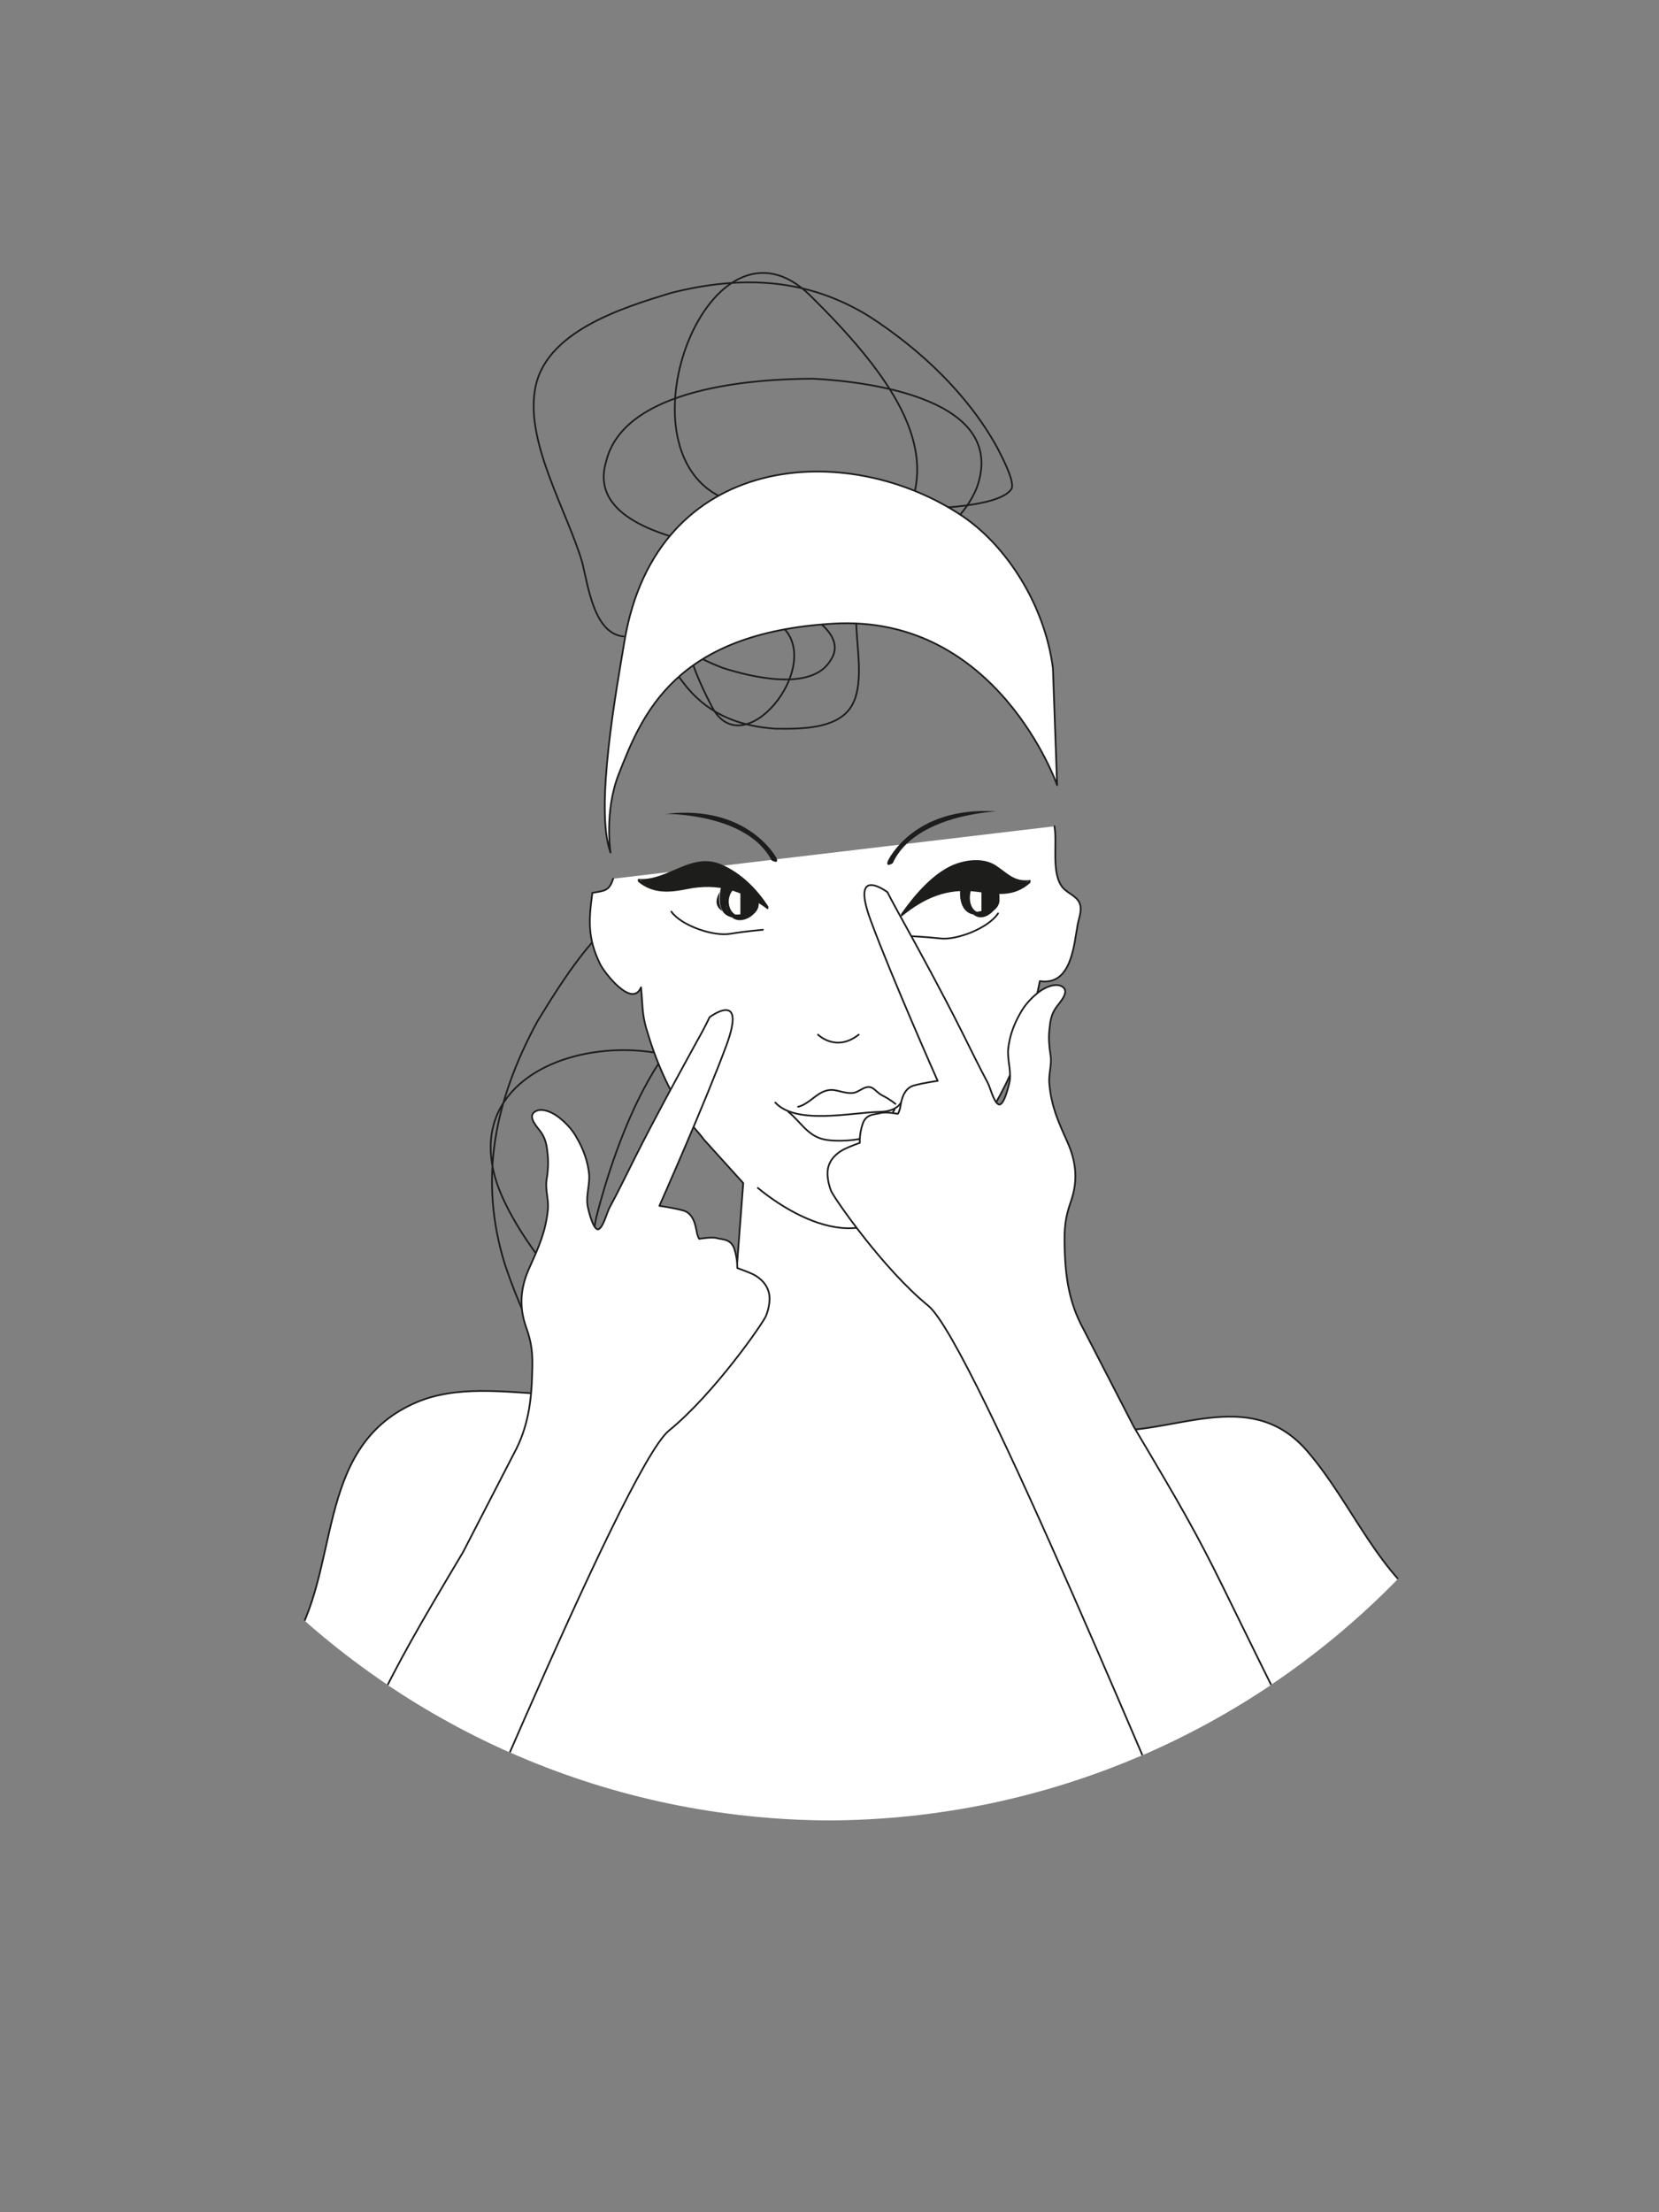<?xml version="1.0" encoding="utf-8"?>
<!-- Generator: Adobe Illustrator 26.0.2, SVG Export Plug-In . SVG Version: 6.00 Build 0)  -->
<svg version="1.1" id="Calque_1" xmlns="http://www.w3.org/2000/svg" xmlns:xlink="http://www.w3.org/1999/xlink" x="0px" y="0px"
	 viewBox="0 0 75 100" style="enable-background:new 0 0 75 100;" xml:space="preserve">
<rect x="0" y="0" width="75" height="100" fill="#808080" stroke="none"/>
<style type="text/css">
	
		.st0{clip-path:url(#SVGID_00000178926742732305634990000014254658131547489427_);fill:none;stroke:#1D1D1B;stroke-width:0.078;stroke-linecap:round;stroke-linejoin:round;stroke-miterlimit:10;}
	.st1{clip-path:url(#SVGID_00000178926742732305634990000014254658131547489427_);fill:#FFFFFF;}
	
		.st2{clip-path:url(#SVGID_00000178926742732305634990000014254658131547489427_);fill-rule:evenodd;clip-rule:evenodd;fill:#1D1D1B;}
	.st3{clip-path:url(#SVGID_00000178926742732305634990000014254658131547489427_);fill:#1D1D1B;}
</style>
<g>
	<defs>
		<path id="SVGID_1_" d="M1.54,46.17c0,19.89,16.08,36.03,35.95,36.12c19.87-0.09,35.96-16.23,35.96-36.12
			c0-19.9-16.09-36.04-35.96-36.12C17.62,10.13,1.54,26.27,1.54,46.17"/>
	</defs>
	<clipPath id="SVGID_00000162335227789435650140000007971487133278592404_">
		<use xlink:href="#SVGID_1_"  style="overflow:visible;"/>
	</clipPath>
	
		<path style="clip-path:url(#SVGID_00000162335227789435650140000007971487133278592404_);fill:none;stroke:#1D1D1B;stroke-width:0.078;stroke-linecap:round;stroke-linejoin:round;stroke-miterlimit:10;" d="
		M43.44,48.35c0.25-1.64-2.22-2.61-3.41-3.26c-2.51-1.49-5.6-4.66-8.59-4.92c-3.31-0.34-5.69,3.64-7.14,5.99
		c-1.94,3.58-2.68,7.13-1.47,11.01c1.06,3.16,2.8,6.32,5.26,8.66c0.28,0.24,1.51,1.41,2.03,1.37c1.28-0.35,2.47-4.98,2.71-5.93
		c0.89-2.83,2.2-6.57,1.78-9.57c-1.24-6.44-14.78-5.33-12.07,2c1.22,3.2,5.93,8.66,9.77,8.28c4.15-0.3,4.79-6.75,5.09-9.9
		c0.1-2.36,0.32-7.23-3.11-7.09c-4.23-0.07-6.51,6.83-7.33,10.02c-0.62,3.07-1.59,10.81,3.65,10.28c3-0.42,5.73-3.8,7.62-5.86
		c0.66,3.4-1.88,8.02,0.21,11.11"/>
	<path style="clip-path:url(#SVGID_00000162335227789435650140000007971487133278592404_);fill:#FFFFFF;" d="M27.72,39.72
		c-0.18,0.54-0.34,0.54-0.94,0.64c-0.17,1.24-0.22,2.05,0.35,3.22c0.18,0.37,1.44,2.02,1.85,1.05c0.07,0.71,0.04,1.21,0.24,1.87
		c0.44,1.5,0.97,2.67,1.78,3.97c0.23,0.38,0.56,0.68,0.82,1.04l1.78,1.97l-0.38,5.01c-0.08,0.76-0.34,1.6-0.63,2.31
		c-0.24,0.61-0.59,1.19-1.11,1.59c-1.1,0.84-2.64,0.8-3.95,0.77c-0.88-0.02-1.75-0.09-2.64-0.13c-2.02-0.09-4.28-0.46-6.2,0.42
		c-4.55,2.07-3.23,7.63-5.61,11.08c0.71,0.27,1.32,0.69,1.89,1.22c0.79,0.72,1.71,1.21,2.64,1.7c0.89,0.46,1.31,1.45,2.14,2
		c1.09,0.73,2.58,1.24,3.79,1.78c2.93,1.3,6.04,2.44,9.19,3.08c1.68,0.34,3.4,0.56,5.11,0.47c8.64-0.49,19.59-2.8,21.17-4.5
		c0.85-0.91,1.62-1.91,2.48-2.82c0.69-0.72,1.11-1.58,1.74-2.37c0.51-0.65,1.16-1.72,1.86-2.07c-2.8-1.79-3.9-4.99-5.98-7.41
		c-2.44-2.85-5.7-0.96-8.63-0.94c-4.1,0.03-6.64-2.43-7.28-6.35c-0.27-1.64-0.6-3.51-0.26-5.18c0.16-0.77,0.82-1.22,1.15-1.9
		c0,0,2.02-2.33,2.92-6.89c1.43,0.22,1.54-1.63,1.71-2.56c0.06-0.31,0.22-0.68,0.08-0.98c-0.13-0.3-0.52-0.43-0.73-0.66
		c-0.57-0.63-0.26-2.01-0.4-2.8"/>
	
		<path style="clip-path:url(#SVGID_00000162335227789435650140000007971487133278592404_);fill:none;stroke:#1D1D1B;stroke-width:0.078;stroke-linecap:round;stroke-linejoin:round;stroke-miterlimit:10;" d="
		M27.72,39.72c-0.18,0.54-0.34,0.54-0.94,0.64c-0.17,1.24-0.22,2.05,0.35,3.22c0.18,0.37,1.44,2.02,1.85,1.05
		c0.07,0.71,0.04,1.21,0.24,1.87c0.44,1.5,0.97,2.67,1.78,3.97c0.23,0.38,0.56,0.68,0.82,1.04l1.78,1.97l-0.38,5.01
		c-0.08,0.76-0.34,1.6-0.63,2.31c-0.24,0.61-0.59,1.19-1.11,1.59c-1.1,0.84-2.64,0.8-3.95,0.77c-0.88-0.02-1.75-0.09-2.64-0.13
		c-2.02-0.09-4.28-0.46-6.2,0.42c-4.55,2.07-3.23,7.63-5.61,11.08c0.71,0.27,1.32,0.69,1.89,1.22c0.79,0.72,1.71,1.21,2.64,1.7
		c0.89,0.46,1.31,1.45,2.14,2c1.09,0.73,2.58,1.24,3.79,1.78c2.93,1.3,6.04,2.44,9.19,3.08c1.68,0.34,3.4,0.56,5.11,0.47
		c8.64-0.49,19.59-2.8,21.17-4.5c0.85-0.91,1.62-1.91,2.48-2.82c0.69-0.72,1.11-1.58,1.74-2.37c0.51-0.65,1.16-1.72,1.86-2.07
		c-2.8-1.79-3.9-4.99-5.98-7.41c-2.44-2.85-5.7-0.96-8.63-0.94c-4.1,0.03-6.64-2.43-7.28-6.35c-0.27-1.64-0.6-3.51-0.26-5.18
		c0.16-0.77,0.82-1.22,1.15-1.9c0,0,2.02-2.33,2.92-6.89c1.43,0.22,1.54-1.63,1.71-2.56c0.06-0.31,0.22-0.68,0.08-0.98
		c-0.13-0.3-0.52-0.43-0.73-0.66c-0.57-0.63-0.26-2.01-0.4-2.8"/>
	
		<path style="clip-path:url(#SVGID_00000162335227789435650140000007971487133278592404_);fill-rule:evenodd;clip-rule:evenodd;fill:#1D1D1B;" d="
		M40.14,38.91c0,0,1.15-2.49,4.91-2.23c0,0-3.7,0.14-4.69,2.34C40.36,39.02,40.01,39.25,40.14,38.91"/>
	
		<path style="clip-path:url(#SVGID_00000162335227789435650140000007971487133278592404_);fill-rule:evenodd;clip-rule:evenodd;fill:#1D1D1B;" d="
		M35.1,38.78c0,0-1.28-2.43-5.02-1.99c0,0,3.69-0.04,4.8,2.1C34.88,38.89,35.24,39.1,35.1,38.78"/>
	
		<path style="clip-path:url(#SVGID_00000162335227789435650140000007971487133278592404_);fill:none;stroke:#1D1D1B;stroke-width:0.078;stroke-linecap:round;stroke-linejoin:round;stroke-miterlimit:10;" d="
		M28.19,28.77c-1.34-0.13-1.6-2.28-1.87-3.35c-0.67-2.28-2.54-5.36-2.14-7.77c0.4-2.67,4.01-3.75,6.16-4.41
		c3.22-0.81,6.16-0.67,8.97,1.07c2.27,1.47,4.42,3.48,5.76,5.9c0.13,0.27,0.8,1.47,0.67,1.87c-0.54,0.94-4.42,0.94-5.22,0.94
		c-2.41,0.13-5.63,0.4-7.9-0.54c-4.82-2.27-0.5-13.57,4.02-9.11c3.38,3.34,5.62,6.43,4.56,9.38c-1.07,3.21-6.3,2.41-8.84,2
		c-1.87-0.4-5.76-1.2-4.96-3.88c0.8-3.35,6.7-3.75,9.38-3.75c2.55,0.13,8.84,0.94,7.37,4.95c-0.94,2.28-4.15,3.75-6.16,4.83
		c2.54,1.2,6.69,0.13,8.7,2.41"/>
	
		<path style="clip-path:url(#SVGID_00000162335227789435650140000007971487133278592404_);fill:none;stroke:#1D1D1B;stroke-width:0.078;stroke-linecap:round;stroke-linejoin:round;stroke-miterlimit:10;" d="
		M38.35,26.1c0.6,0.26,0.4,1.29,0.36,1.82c-0.03,1.15,0.38,2.85-0.16,3.9c-0.59,1.17-2.41,1.13-3.49,1.12
		c-1.6-0.11-2.93-0.61-3.97-1.83c-0.84-1.02-1.52-2.26-1.79-3.57c-0.02-0.15-0.14-0.8-0.03-0.96c0.39-0.35,2.17,0.22,2.55,0.34
		c1.13,0.3,2.64,0.65,3.56,1.43c1.88,1.76-1.78,6.32-3.2,3.59c-1.06-2.04-1.64-3.8-0.71-4.99c0.97-1.32,3.26-0.17,4.37,0.39
		c0.81,0.46,2.47,1.41,1.7,2.52c-0.86,1.42-3.63,0.73-4.87,0.33c-1.15-0.44-3.93-1.74-2.66-3.38c0.77-0.91,2.47-1.11,3.55-1.3"/>
	<path style="clip-path:url(#SVGID_00000162335227789435650140000007971487133278592404_);fill:#FFFFFF;" d="M47.79,35.49
		c0,0-2.69-7.73-10.11-7.3c-7.18,0.42-8.65,4.1-9.71,6.81c-0.66,1.68-0.37,3.54-0.37,3.54c-0.73-1.97,0.28-7.44,0.63-9.55
		c1.43-8.59,10.08-9.16,15.28-5.66c1.99,1.34,3.72,4.01,4.09,6.87L47.79,35.49z"/>
	
		<path style="clip-path:url(#SVGID_00000162335227789435650140000007971487133278592404_);fill:none;stroke:#1D1D1B;stroke-width:0.078;stroke-linecap:round;stroke-linejoin:round;stroke-miterlimit:10;" d="
		M47.79,35.49c0,0-2.69-7.73-10.11-7.3c-7.18,0.42-8.65,4.1-9.71,6.81c-0.66,1.68-0.37,3.54-0.37,3.54
		c-0.73-1.97,0.28-7.44,0.63-9.55c1.43-8.59,10.08-9.16,15.28-5.66c1.99,1.34,3.72,4.01,4.09,6.87L47.79,35.49z"/>
	
		<path style="clip-path:url(#SVGID_00000162335227789435650140000007971487133278592404_);fill-rule:evenodd;clip-rule:evenodd;fill:#1D1D1B;" d="
		M40.75,41.36c0,0,1.66-2.43,3.24-2.41c1.58,0.02,1.35,1.13,2.56,0.9c0,0-0.43,0.43-1.03,0.5C44.22,40.53,43.04,39.41,40.75,41.36"
		/>
	<path style="clip-path:url(#SVGID_00000162335227789435650140000007971487133278592404_);fill:#1D1D1B;" d="M40.77,41.42
		c0.5-0.72,1.12-1.37,1.84-1.89c0.61-0.44,1.27-0.58,2-0.43c0.52,0.1,0.83,0.58,1.29,0.79c0.13,0.06,0.27,0.06,0.4,0.06
		c0.24-0.16,0.27-0.16,0.05-0.01c-0.25,0.18-0.52,0.3-0.83,0.35c-0.43,0.11-0.96-0.04-1.38-0.1c-1.34-0.2-2.36,0.28-3.4,1.11
		C40.72,41.32,40.73,41.45,40.77,41.42c1.02-0.83,2.05-1.28,3.38-1.11c0.89,0.12,1.69,0.26,2.42-0.4c0.02-0.02,0.03-0.14,0-0.13
		c-0.7,0.09-0.99-0.28-1.52-0.64c-0.51-0.35-1.21-0.3-1.76-0.12c-1.03,0.34-1.93,1.41-2.54,2.27
		C40.72,41.33,40.74,41.46,40.77,41.42"/>
	
		<path style="clip-path:url(#SVGID_00000162335227789435650140000007971487133278592404_);fill:none;stroke:#1D1D1B;stroke-width:0.078;stroke-linecap:round;stroke-linejoin:round;stroke-miterlimit:10;" d="
		M41.01,42.31c0,0,0.76,0.03,1.5,0.11c0.73,0.09,2.17-0.46,2.61-1.13"/>
	
		<path style="clip-path:url(#SVGID_00000162335227789435650140000007971487133278592404_);fill-rule:evenodd;clip-rule:evenodd;fill:#1D1D1B;" d="
		M34.71,41.03c0,0-1.33-2.11-2.91-2.02c-1.58,0.1-1.73,0.96-2.94,0.79c0,0,0.45,0.4,1.04,0.45C31.22,40.37,32.34,39.2,34.71,41.03"
		/>
	<path style="clip-path:url(#SVGID_00000162335227789435650140000007971487133278592404_);fill:#1D1D1B;" d="M34.73,40.97
		c-0.52-0.8-1.23-1.51-2.11-1.89c-1.37-0.6-2.44,0.76-3.76,0.65c-0.04,0-0.03,0.11-0.01,0.13c0.68,0.56,1.42,0.49,2.22,0.33
		c1.39-0.28,2.48,0.06,3.63,0.91C34.73,41.12,34.75,40.99,34.73,40.97c-0.94-0.69-1.86-1.13-3.03-1.02
		c-0.41,0.04-0.81,0.15-1.21,0.22c-0.2,0.03-0.39,0.03-0.58,0.02c-0.31-0.04-0.59-0.14-0.84-0.31c-0.22-0.14-0.19-0.14,0.07,0.01
		c0.38,0.03,0.74-0.15,1.06-0.32c0.69-0.36,1.38-0.57,2.15-0.44c0.97,0.16,1.85,1.17,2.35,1.95C34.72,41.13,34.74,41,34.73,40.97"/>
	
		<path style="clip-path:url(#SVGID_00000162335227789435650140000007971487133278592404_);fill:none;stroke:#1D1D1B;stroke-width:0.078;stroke-linecap:round;stroke-linejoin:round;stroke-miterlimit:10;" d="
		M34.49,42.03c0,0-0.75,0.06-1.48,0.18c-0.73,0.13-2.19-0.35-2.66-1"/>
	
		<path style="clip-path:url(#SVGID_00000162335227789435650140000007971487133278592404_);fill:none;stroke:#1D1D1B;stroke-width:0.078;stroke-linecap:round;stroke-linejoin:round;stroke-miterlimit:10;" d="
		M36.98,46.77c0,0,0.81,0.81,1.84,0"/>
	
		<path style="clip-path:url(#SVGID_00000162335227789435650140000007971487133278592404_);fill:none;stroke:#1D1D1B;stroke-width:0.078;stroke-linecap:round;stroke-linejoin:round;stroke-miterlimit:10;" d="
		M40.81,49.63c0,0-0.05,0.62-1.06,0.63c-1.26,0.03-3.76,0.6-4.7-0.42"/>
	
		<path style="clip-path:url(#SVGID_00000162335227789435650140000007971487133278592404_);fill:none;stroke:#1D1D1B;stroke-width:0.078;stroke-linecap:round;stroke-linejoin:round;stroke-miterlimit:10;" d="
		M40.48,49.9c0,0-0.23-0.2-0.59-0.38c-0.36-0.18-0.43-0.56-0.92-0.29c-0.26,0.14-0.3,0.18-0.54,0.18c-0.5-0.02-0.75-0.28-1.26-0.04
		c-0.37,0.18-0.67,0.56-1.09,0.66"/>
	
		<path style="clip-path:url(#SVGID_00000162335227789435650140000007971487133278592404_);fill:none;stroke:#1D1D1B;stroke-width:0.078;stroke-linecap:round;stroke-linejoin:round;stroke-miterlimit:10;" d="
		M40.44,50.16c-0.29,0.45-0.57,1.01-1.11,1.21c-0.53,0.19-1.54,0.26-2.1,0.13c-0.72-0.16-1.05-0.81-1.59-1.24"/>
	
		<path style="clip-path:url(#SVGID_00000162335227789435650140000007971487133278592404_);fill-rule:evenodd;clip-rule:evenodd;fill:#1D1D1B;" d="
		M44.37,39.65c-0.62,0.08-0.93,1.26-0.31,1.6c0.49,0.25,1.49-0.17,0.99-1.01c-0.37-0.67-1.55-1.18-1.61,0
		c-0.07,0.84,0.37,1.18,0.93,1.01"/>
	<path style="clip-path:url(#SVGID_00000162335227789435650140000007971487133278592404_);fill:#1D1D1B;" d="M44.36,39.58
		c-0.68,0.22-0.84,1.06-0.48,1.61c0.47,0.71,1.38-0.1,1.3-0.73c-0.07-0.53-1.34-1.52-1.66-0.72c-0.27,0.71-0.12,1.78,0.85,1.59
		c0.05-0.01,0.03-0.15-0.01-0.15c-0.07,0.01-0.13,0.03-0.2,0.04c-0.75-0.02-0.82-0.55-0.2-1.61c0.24-0.05,0.5,0.13,0.69,0.25
		c0.51,0.34,0.58,1.17-0.07,1.37c-0.91,0.28-0.97-1.26-0.21-1.51C44.42,39.71,44.4,39.57,44.36,39.58"/>
	
		<path style="clip-path:url(#SVGID_00000162335227789435650140000007971487133278592404_);fill-rule:evenodd;clip-rule:evenodd;fill:#1D1D1B;" d="
		M33.47,39.96c-0.62,0.08-0.93,1.15-0.31,1.45c0.5,0.23,1.5-0.15,0.99-0.91c-0.37-0.61-1.55-1.07-1.61,0
		c-0.06,0.77,0.37,1.07,0.93,0.91"/>
	<path style="clip-path:url(#SVGID_00000162335227789435650140000007971487133278592404_);fill:#1D1D1B;" d="M33.47,39.89
		c-0.64,0.2-0.84,0.91-0.49,1.45c0.39,0.61,1.43,0.02,1.32-0.63c-0.09-0.5-1.33-1.43-1.66-0.69c-0.31,0.72-0.08,1.6,0.84,1.45
		c0.04,0,0.03-0.14-0.01-0.14c-0.52,0.08-1.68-0.22-0.69-1.32c0.25-0.27,0.75,0,0.97,0.13c0.51,0.3,0.6,1,0,1.22
		c-0.89,0.32-1.13-1.08-0.27-1.35C33.52,40.01,33.5,39.89,33.47,39.89"/>
	
		<path style="clip-path:url(#SVGID_00000162335227789435650140000007971487133278592404_);fill:none;stroke:#1D1D1B;stroke-width:0.078;stroke-linecap:round;stroke-linejoin:round;stroke-miterlimit:10;" d="
		M42.23,53.9c-1.13,0.89-2.57,1.65-3.93,1.62c-1.37-0.03-2.88-0.87-4.04-1.82"/>
	<path style="clip-path:url(#SVGID_00000162335227789435650140000007971487133278592404_);fill:#FFFFFF;" d="M11.92,86.9
		c0.14-0.38,0.47-0.67,0.69-1.01c0.24-0.38,0.42-0.79,0.64-1.17c0.62-1.05,3.13-6.23,3.66-7.33c1.22-2.48,1.94-3.73,4.03-7.24
		l2.29-4.44c0.64-1.17,0.8-2.36,0.83-3.68c0.03-0.81-0.01-1.3-0.28-2.05c-0.33-0.94-0.25-1.8,0.17-2.71c0.41-0.91,0.72-1.6,0.82-2.6
		c0.04-0.46-0.13-0.89-0.06-1.34c0.06-0.36,0.09-0.75,0.05-1.13c-0.04-0.4-0.08-0.7-0.31-1.03c-0.16-0.22-0.61-0.68-0.28-0.91
		c0.32-0.23,0.85,0.05,1.1,0.25c0.33,0.26,0.62,0.57,0.82,0.95c0.28,0.48,0.48,1.03,0.54,1.59c0.05,0.47-0.14,0.95-0.07,1.43
		c0.03,0.2,0.27,1.2,0.51,1.08c0.21-0.11,0.37-0.75,0.48-0.96c0.42-0.77,0.79-1.55,1.18-2.32c0.88-1.75,1.82-3.46,2.76-5.18
		c0.21-0.37,0.41-0.74,0.59-1.12c0,0,1.7-1.28,0.76,1.27c-0.94,2.55-3.03,7.26-3.03,7.26s0.61,0.08,1.08,0.21
		c0.46,0.13,0.55,0.67,0.6,0.92c0.04,0.25,0.12,0.36,0.12,0.36s0.58-0.1,0.81-0.03c0.22,0.07,0.62,0.01,0.78,0.49
		c0.15,0.47,0.13,0.86,0.13,0.86s0.45,0.16,0.69,0.27c0.24,0.12,0.56,0.34,0.7,0.72c0.15,0.37,0.03,0.87-0.09,1.17
		c-0.12,0.31-2.35,3.53-4.39,5.19c-2.05,1.66-11.34,24.5-12.29,26.27L11.92,86.9z"/>
	
		<path style="clip-path:url(#SVGID_00000162335227789435650140000007971487133278592404_);fill:none;stroke:#1D1D1B;stroke-width:0.078;stroke-linecap:round;stroke-linejoin:round;stroke-miterlimit:10;" d="
		M11.92,86.9c0.14-0.38,0.47-0.67,0.69-1.01c0.24-0.38,0.42-0.79,0.64-1.17c0.62-1.05,3.13-6.23,3.66-7.33
		c1.22-2.48,1.94-3.73,4.03-7.24l2.29-4.44c0.64-1.17,0.8-2.36,0.83-3.68c0.03-0.81-0.01-1.3-0.28-2.05
		c-0.33-0.94-0.25-1.8,0.17-2.71c0.41-0.91,0.72-1.6,0.82-2.6c0.04-0.46-0.13-0.89-0.06-1.34c0.06-0.36,0.09-0.75,0.05-1.13
		c-0.04-0.4-0.08-0.7-0.31-1.03c-0.16-0.22-0.61-0.68-0.28-0.91c0.32-0.23,0.85,0.05,1.1,0.25c0.33,0.26,0.62,0.57,0.82,0.95
		c0.28,0.48,0.48,1.03,0.54,1.59c0.05,0.47-0.14,0.95-0.07,1.43c0.03,0.2,0.27,1.2,0.51,1.08c0.21-0.11,0.37-0.75,0.48-0.96
		c0.42-0.77,0.79-1.55,1.18-2.32c0.88-1.75,1.82-3.46,2.76-5.18c0.21-0.37,0.41-0.74,0.59-1.12c0,0,1.7-1.28,0.76,1.27
		c-0.94,2.55-3.03,7.26-3.03,7.26s0.61,0.08,1.08,0.21c0.46,0.13,0.55,0.67,0.6,0.92c0.04,0.25,0.12,0.36,0.12,0.36
		s0.58-0.1,0.81-0.03c0.22,0.07,0.62,0.01,0.78,0.49c0.15,0.47,0.13,0.86,0.13,0.86s0.45,0.16,0.69,0.27
		c0.24,0.12,0.56,0.34,0.7,0.72c0.15,0.37,0.03,0.87-0.09,1.17c-0.12,0.31-2.35,3.53-4.39,5.19c-2.05,1.66-11.34,24.5-12.29,26.27
		L11.92,86.9z"/>
	<path style="clip-path:url(#SVGID_00000162335227789435650140000007971487133278592404_);fill:#FFFFFF;" d="M60.29,81.25
		c-0.14-0.38-0.47-0.67-0.68-1.01c-0.24-0.38-0.42-0.79-0.65-1.18c-0.62-1.05-3.13-6.23-3.67-7.32c-1.22-2.48-1.94-3.72-4.03-7.24
		l-2.29-4.44c-0.64-1.17-0.81-2.36-0.84-3.68c-0.02-0.81,0.01-1.3,0.28-2.06c0.33-0.94,0.25-1.8-0.16-2.71
		c-0.41-0.91-0.72-1.6-0.81-2.6c-0.05-0.46,0.13-0.89,0.05-1.33c-0.06-0.36-0.09-0.76-0.05-1.13c0.04-0.4,0.08-0.7,0.32-1.03
		c0.15-0.21,0.61-0.68,0.28-0.91c-0.32-0.22-0.85,0.05-1.1,0.25c-0.33,0.26-0.62,0.58-0.82,0.95c-0.28,0.48-0.48,1.03-0.54,1.59
		c-0.05,0.47,0.13,0.95,0.07,1.44c-0.03,0.19-0.27,1.2-0.51,1.08c-0.22-0.11-0.37-0.75-0.48-0.96c-0.41-0.77-0.79-1.55-1.18-2.33
		c-0.88-1.75-1.81-3.46-2.76-5.18c-0.2-0.37-0.41-0.74-0.6-1.12c0,0-1.7-1.28-0.76,1.27c0.94,2.55,3.03,7.26,3.03,7.26
		s-0.61,0.08-1.08,0.21c-0.46,0.13-0.56,0.67-0.6,0.92c-0.04,0.25-0.12,0.36-0.12,0.36s-0.58-0.11-0.81-0.03
		c-0.22,0.07-0.62,0.01-0.78,0.48c-0.16,0.47-0.13,0.86-0.13,0.86s-0.45,0.16-0.69,0.28c-0.24,0.12-0.56,0.34-0.7,0.71
		c-0.15,0.37-0.03,0.87,0.09,1.18c0.12,0.3,2.35,3.53,4.39,5.19c2.05,1.66,11.34,24.5,12.29,26.27L60.29,81.25z"/>
	
		<path style="clip-path:url(#SVGID_00000162335227789435650140000007971487133278592404_);fill:none;stroke:#1D1D1B;stroke-width:0.078;stroke-linecap:round;stroke-linejoin:round;stroke-miterlimit:10;" d="
		M60.29,81.25c-0.14-0.38-0.47-0.67-0.68-1.01c-0.24-0.38-0.42-0.79-0.65-1.18c-0.62-1.05-3.13-6.23-3.67-7.32
		c-1.22-2.48-1.94-3.72-4.03-7.24l-2.29-4.44c-0.64-1.17-0.81-2.36-0.84-3.68c-0.02-0.81,0.01-1.3,0.28-2.06
		c0.33-0.94,0.25-1.8-0.16-2.71c-0.41-0.91-0.72-1.6-0.81-2.6c-0.05-0.46,0.13-0.89,0.05-1.33c-0.06-0.36-0.09-0.76-0.05-1.13
		c0.04-0.4,0.08-0.7,0.32-1.03c0.15-0.21,0.61-0.68,0.28-0.91c-0.32-0.22-0.85,0.05-1.1,0.25c-0.33,0.26-0.62,0.58-0.82,0.95
		c-0.28,0.48-0.48,1.03-0.54,1.59c-0.05,0.47,0.13,0.95,0.07,1.44c-0.03,0.19-0.27,1.2-0.51,1.08c-0.22-0.11-0.37-0.75-0.48-0.96
		c-0.41-0.77-0.79-1.55-1.18-2.33c-0.88-1.75-1.81-3.46-2.76-5.18c-0.2-0.37-0.41-0.74-0.6-1.12c0,0-1.7-1.28-0.76,1.27
		c0.94,2.55,3.03,7.26,3.03,7.26s-0.61,0.08-1.08,0.21c-0.46,0.13-0.56,0.67-0.6,0.92c-0.04,0.25-0.12,0.36-0.12,0.36
		s-0.58-0.11-0.81-0.03c-0.22,0.07-0.62,0.01-0.78,0.48c-0.16,0.47-0.13,0.86-0.13,0.86s-0.45,0.16-0.69,0.28
		c-0.24,0.12-0.56,0.34-0.7,0.71c-0.15,0.37-0.03,0.87,0.09,1.18c0.12,0.3,2.35,3.53,4.39,5.19c2.05,1.66,11.34,24.5,12.29,26.27
		L60.29,81.25z"/>
</g>
</svg>
